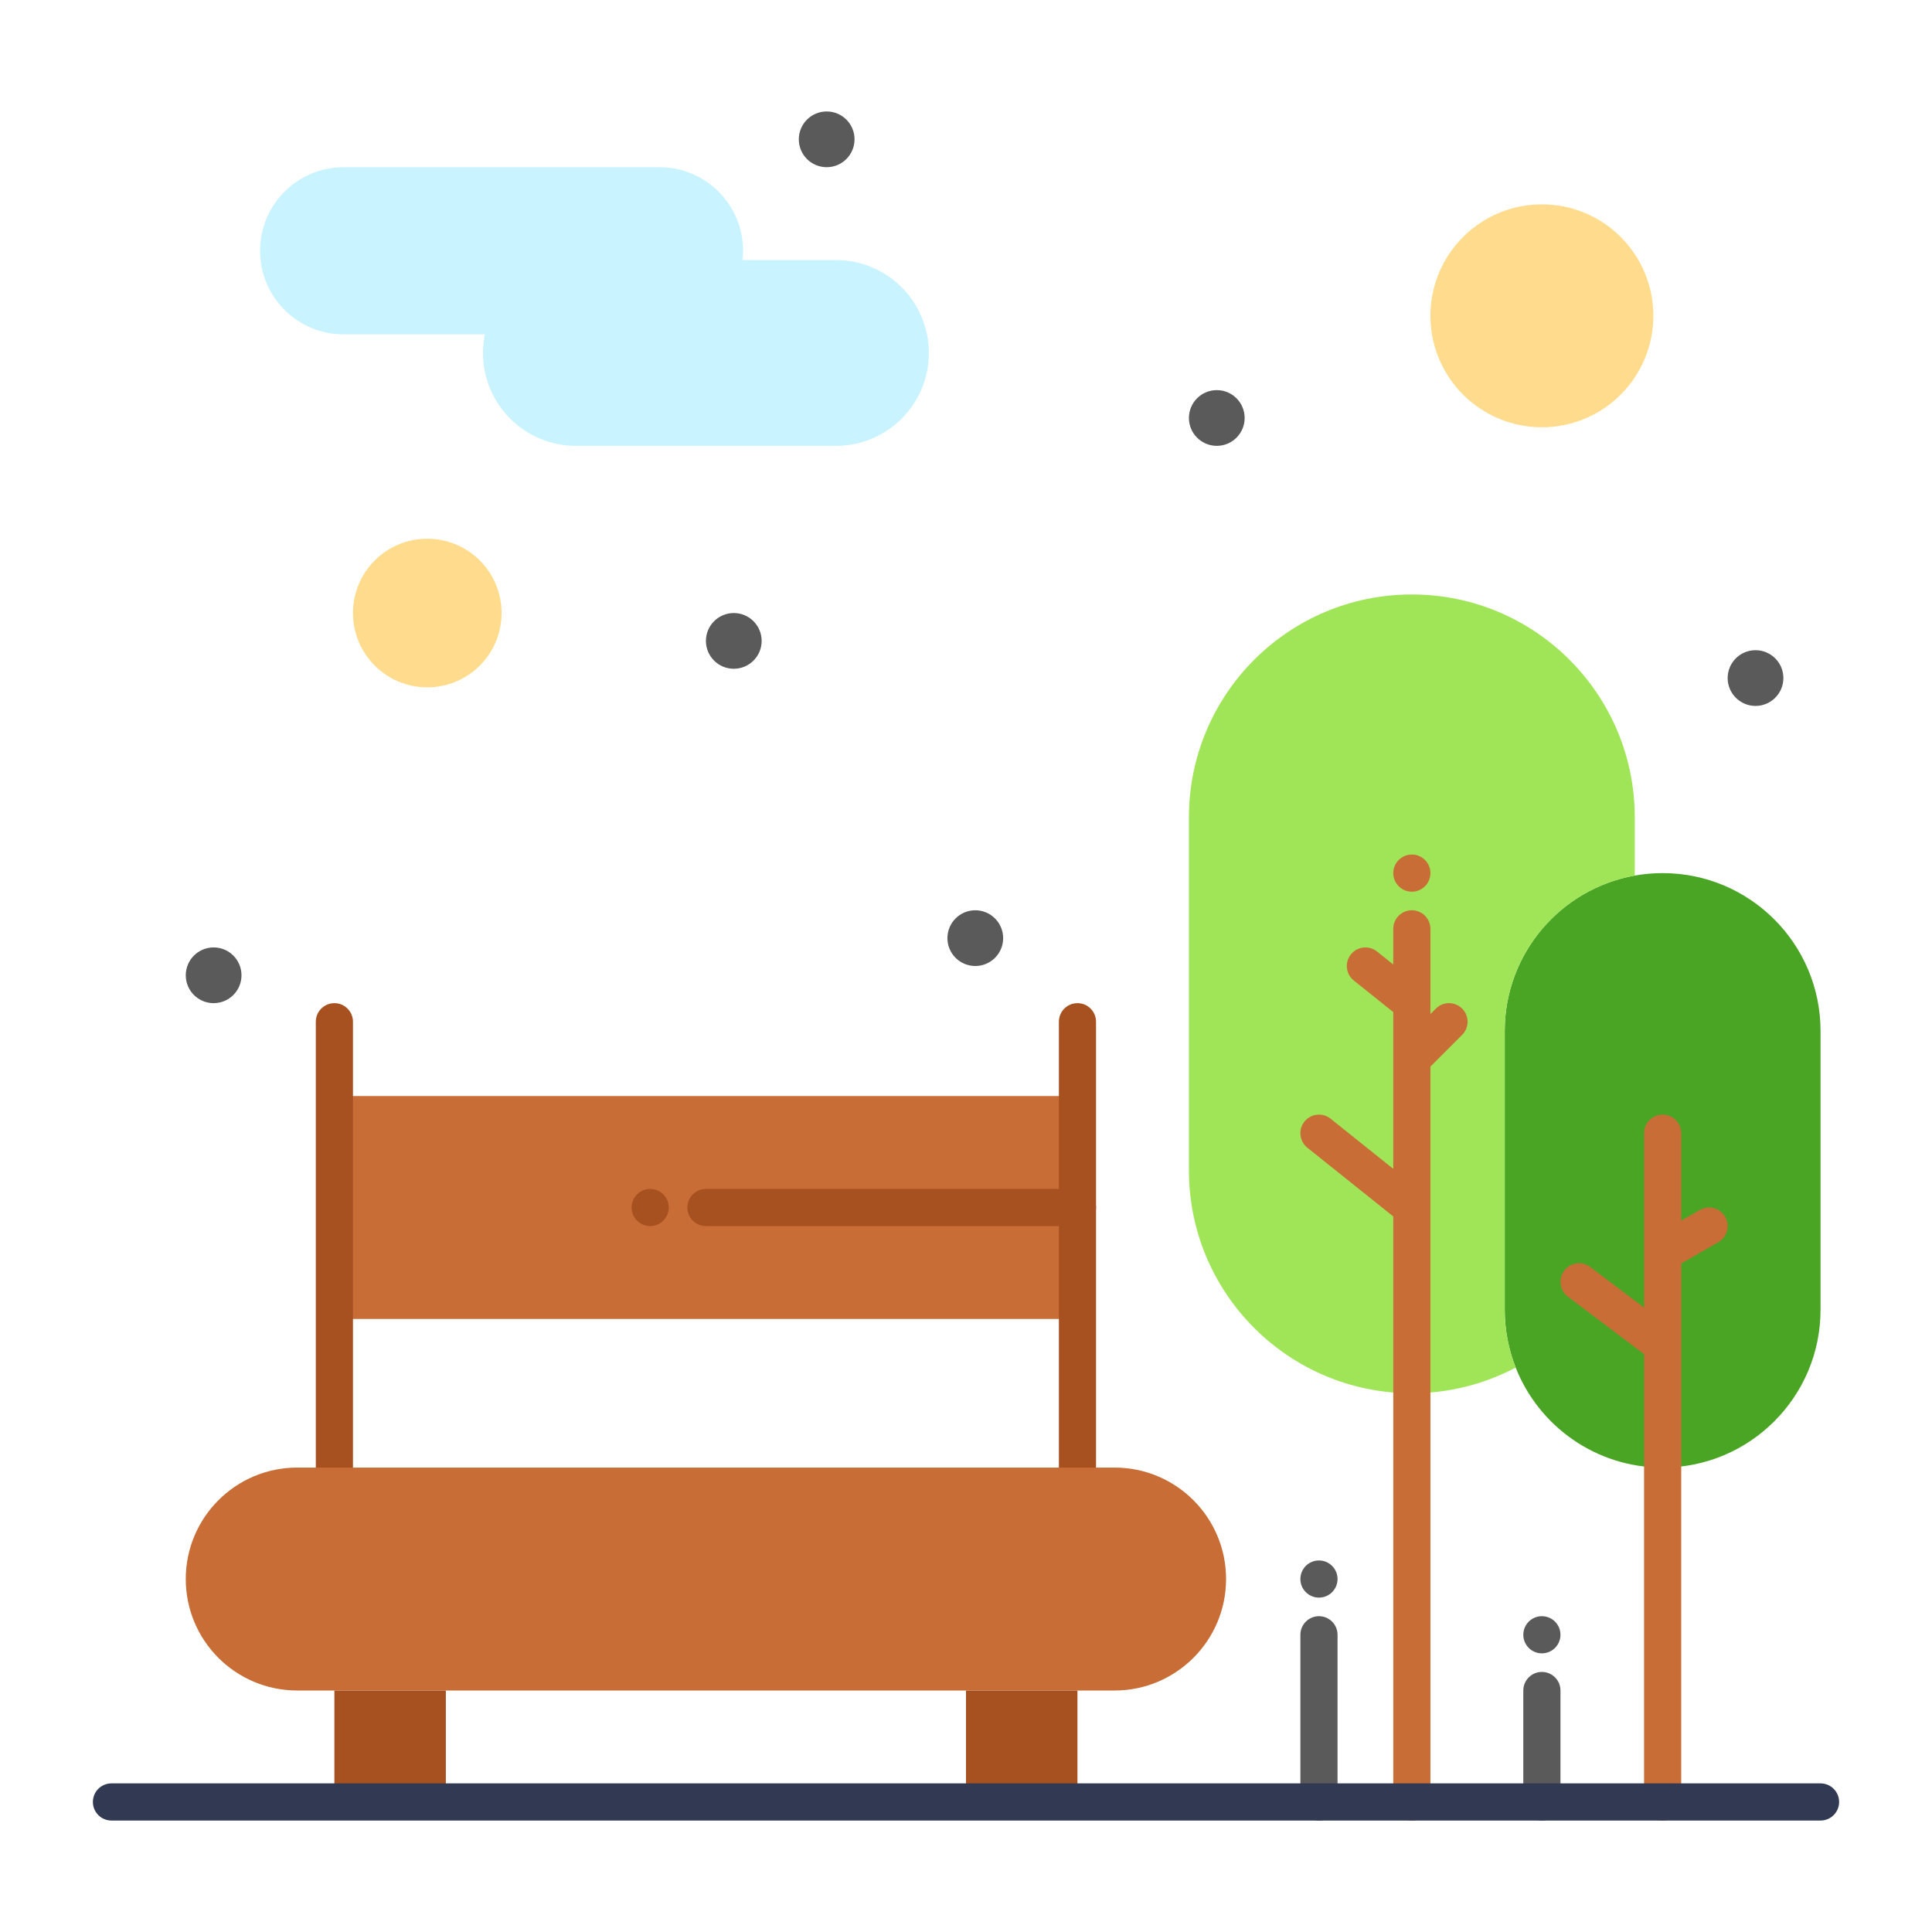 <?xml version="1.0" encoding="UTF-8"?>
<svg xmlns="http://www.w3.org/2000/svg" height="512" viewBox="0 0 520 520" width="512">
  <g id="_x38_3_x2C__Bench_x2C__City_Park_x2C__Garden_x2C__Public">
    <g>
      <g>
        <path d="m90 295v60h200v-30-30z" fill="#c86d36"></path>
        <circle cx="175" cy="325" fill="#a85120" r="5"></circle>
        <path d="m90 400c-2.761 0-5-2.238-5-5v-120c0-2.762 2.239-5 5-5s5 2.238 5 5v120c0 2.762-2.239 5-5 5z" fill="#a85120"></path>
        <path d="m290 400c-2.762 0-5-2.238-5-5v-120c0-2.762 2.238-5 5-5s5 2.238 5 5v120c0 2.762-2.238 5-5 5z" fill="#a85120"></path>
        <path d="m290 330h-100c-2.761 0-5-2.238-5-5s2.239-5 5-5h100c2.762 0 5 2.238 5 5s-2.238 5-5 5z" fill="#a85120"></path>
        <path d="m90 455h30v30h-30z" fill="#a85120"></path>
        <path d="m260 455h30v30h-30z" fill="#a85120"></path>
        <path d="m290 455h-30-140-30-10c-16.57 0-30-13.43-30-30 0-8.28 3.36-15.78 8.79-21.21s12.93-8.79 21.21-8.79h10 200 10c16.57 0 30 13.43 30 30 0 8.28-3.36 15.78-8.79 21.21s-12.93 8.79-21.21 8.79z" fill="#c86d36"></path>
        <path d="m199.86 70h25.14c6.9 0 13.16 2.8 17.68 7.32s7.32 10.78 7.32 17.68c0 13.81-11.19 25-25 25h-70c-6.9 0-13.16-2.8-17.68-7.32s-7.32-10.78-7.32-17.68c0-1.71.17-3.38.5-5h-38c-6.22 0-11.84-2.52-15.91-6.59s-6.59-9.69-6.59-15.91c0-12.43 10.07-22.5 22.5-22.5h85c6.22 0 11.84 2.52 15.91 6.59s6.59 9.69 6.59 15.91c0 .85-.05 1.68-.14 2.5z" fill="#c9f3ff"></path>
        <path d="m115 145c11.05 0 20 8.95 20 20s-8.95 20-20 20-20-8.95-20-20 8.95-20 20-20z" fill="#ffdc8d"></path>
        <circle cx="415" cy="85" fill="#ffdc8d" r="30"></circle>
        <path d="m440 235.66c2.43-.43 4.94-.66 7.5-.66 11.74 0 22.36 4.76 30.05 12.45 7.69 7.689 12.45 18.31 12.45 30.05v75c0 23.47-19.03 42.5-42.5 42.5-17.97 0-33.34-11.16-39.55-26.92-1.9-4.82-2.95-10.08-2.95-15.58v-75c0-20.91 15.1-38.3 35-41.84z" fill="#4aa525"></path>
        <path d="m380 160c-16.57 0-31.57 6.72-42.43 17.57-10.85 10.86-17.57 25.86-17.57 42.43v95c0 33.14 26.86 60 60 60 5.05 0 9.95-.63 14.64-1.81 4.681-1.171 9.13-2.91 13.311-5.11-1.9-4.82-2.95-10.08-2.95-15.58v-75c0-20.91 15.1-38.3 35-41.84v-15.66c-.001-33.14-26.861-60-60.001-60z" fill="#a0e557"></path>
        <g fill="#5a5a5a">
          <circle cx="472.5" cy="182.5" r="7.5"></circle>
          <circle cx="415" cy="440" r="5"></circle>
          <circle cx="355" cy="425" r="5"></circle>
          <circle cx="327.5" cy="112.5" r="7.5"></circle>
          <circle cx="262.5" cy="252.5" r="7.5"></circle>
          <circle cx="222.5" cy="37.5" r="7.5"></circle>
          <circle cx="197.5" cy="172.5" r="7.5"></circle>
          <circle cx="57.5" cy="262.5" r="7.5"></circle>
        </g>
        <path d="m464.337 327.513c-1.373-2.396-4.43-3.225-6.824-1.85l-5.013 2.875v-23.538c0-2.762-2.238-5-5-5s-5 2.238-5 5v46.943l-14.488-10.935c-2.203-1.663-5.339-1.226-7.003.979-1.663 2.204-1.225 5.339.979 7.003l20.512 15.479v120.531c0 2.762 2.238 5 5 5s5-2.238 5-5v-144.935l9.987-5.729c2.396-1.373 3.224-4.429 1.85-6.823z" fill="#c86d36"></path>
        <g>
          <g fill="#c86d36">
            <circle cx="380" cy="235" r="5"></circle>
            <path d="m393.535 271.465c-1.951-1.953-5.119-1.953-7.07 0l-1.465 1.465v-22.93c0-2.761-2.238-5-5-5s-5 2.239-5 5v9.598l-4.377-3.502c-2.156-1.725-5.303-1.376-7.027.781-1.725 2.156-1.376 5.303.781 7.027l10.623 8.498v42.195l-16.877-13.502c-2.157-1.726-5.303-1.376-7.027.781-1.725 2.156-1.375 5.303.781 7.027l23.123 18.499v157.598c0 2.762 2.238 5 5 5s5-2.238 5-5v-197.93l8.535-8.535c1.953-1.952 1.953-5.118 0-7.07z"></path>
          </g>
        </g>
        <path d="m355 490c-2.762 0-5-2.238-5-5v-45c0-2.762 2.238-5 5-5s5 2.238 5 5v45c0 2.762-2.238 5-5 5z" fill="#5a5a5a"></path>
        <path d="m415 490c-2.762 0-5-2.238-5-5v-30c0-2.762 2.238-5 5-5s5 2.238 5 5v30c0 2.762-2.238 5-5 5z" fill="#5a5a5a"></path>
        <path d="m490 490h-460c-2.761 0-5-2.238-5-5s2.239-5 5-5h460c2.762 0 5 2.238 5 5s-2.238 5-5 5z" fill="#313a52"></path>
      </g>
    </g>
  </g>
</svg>
